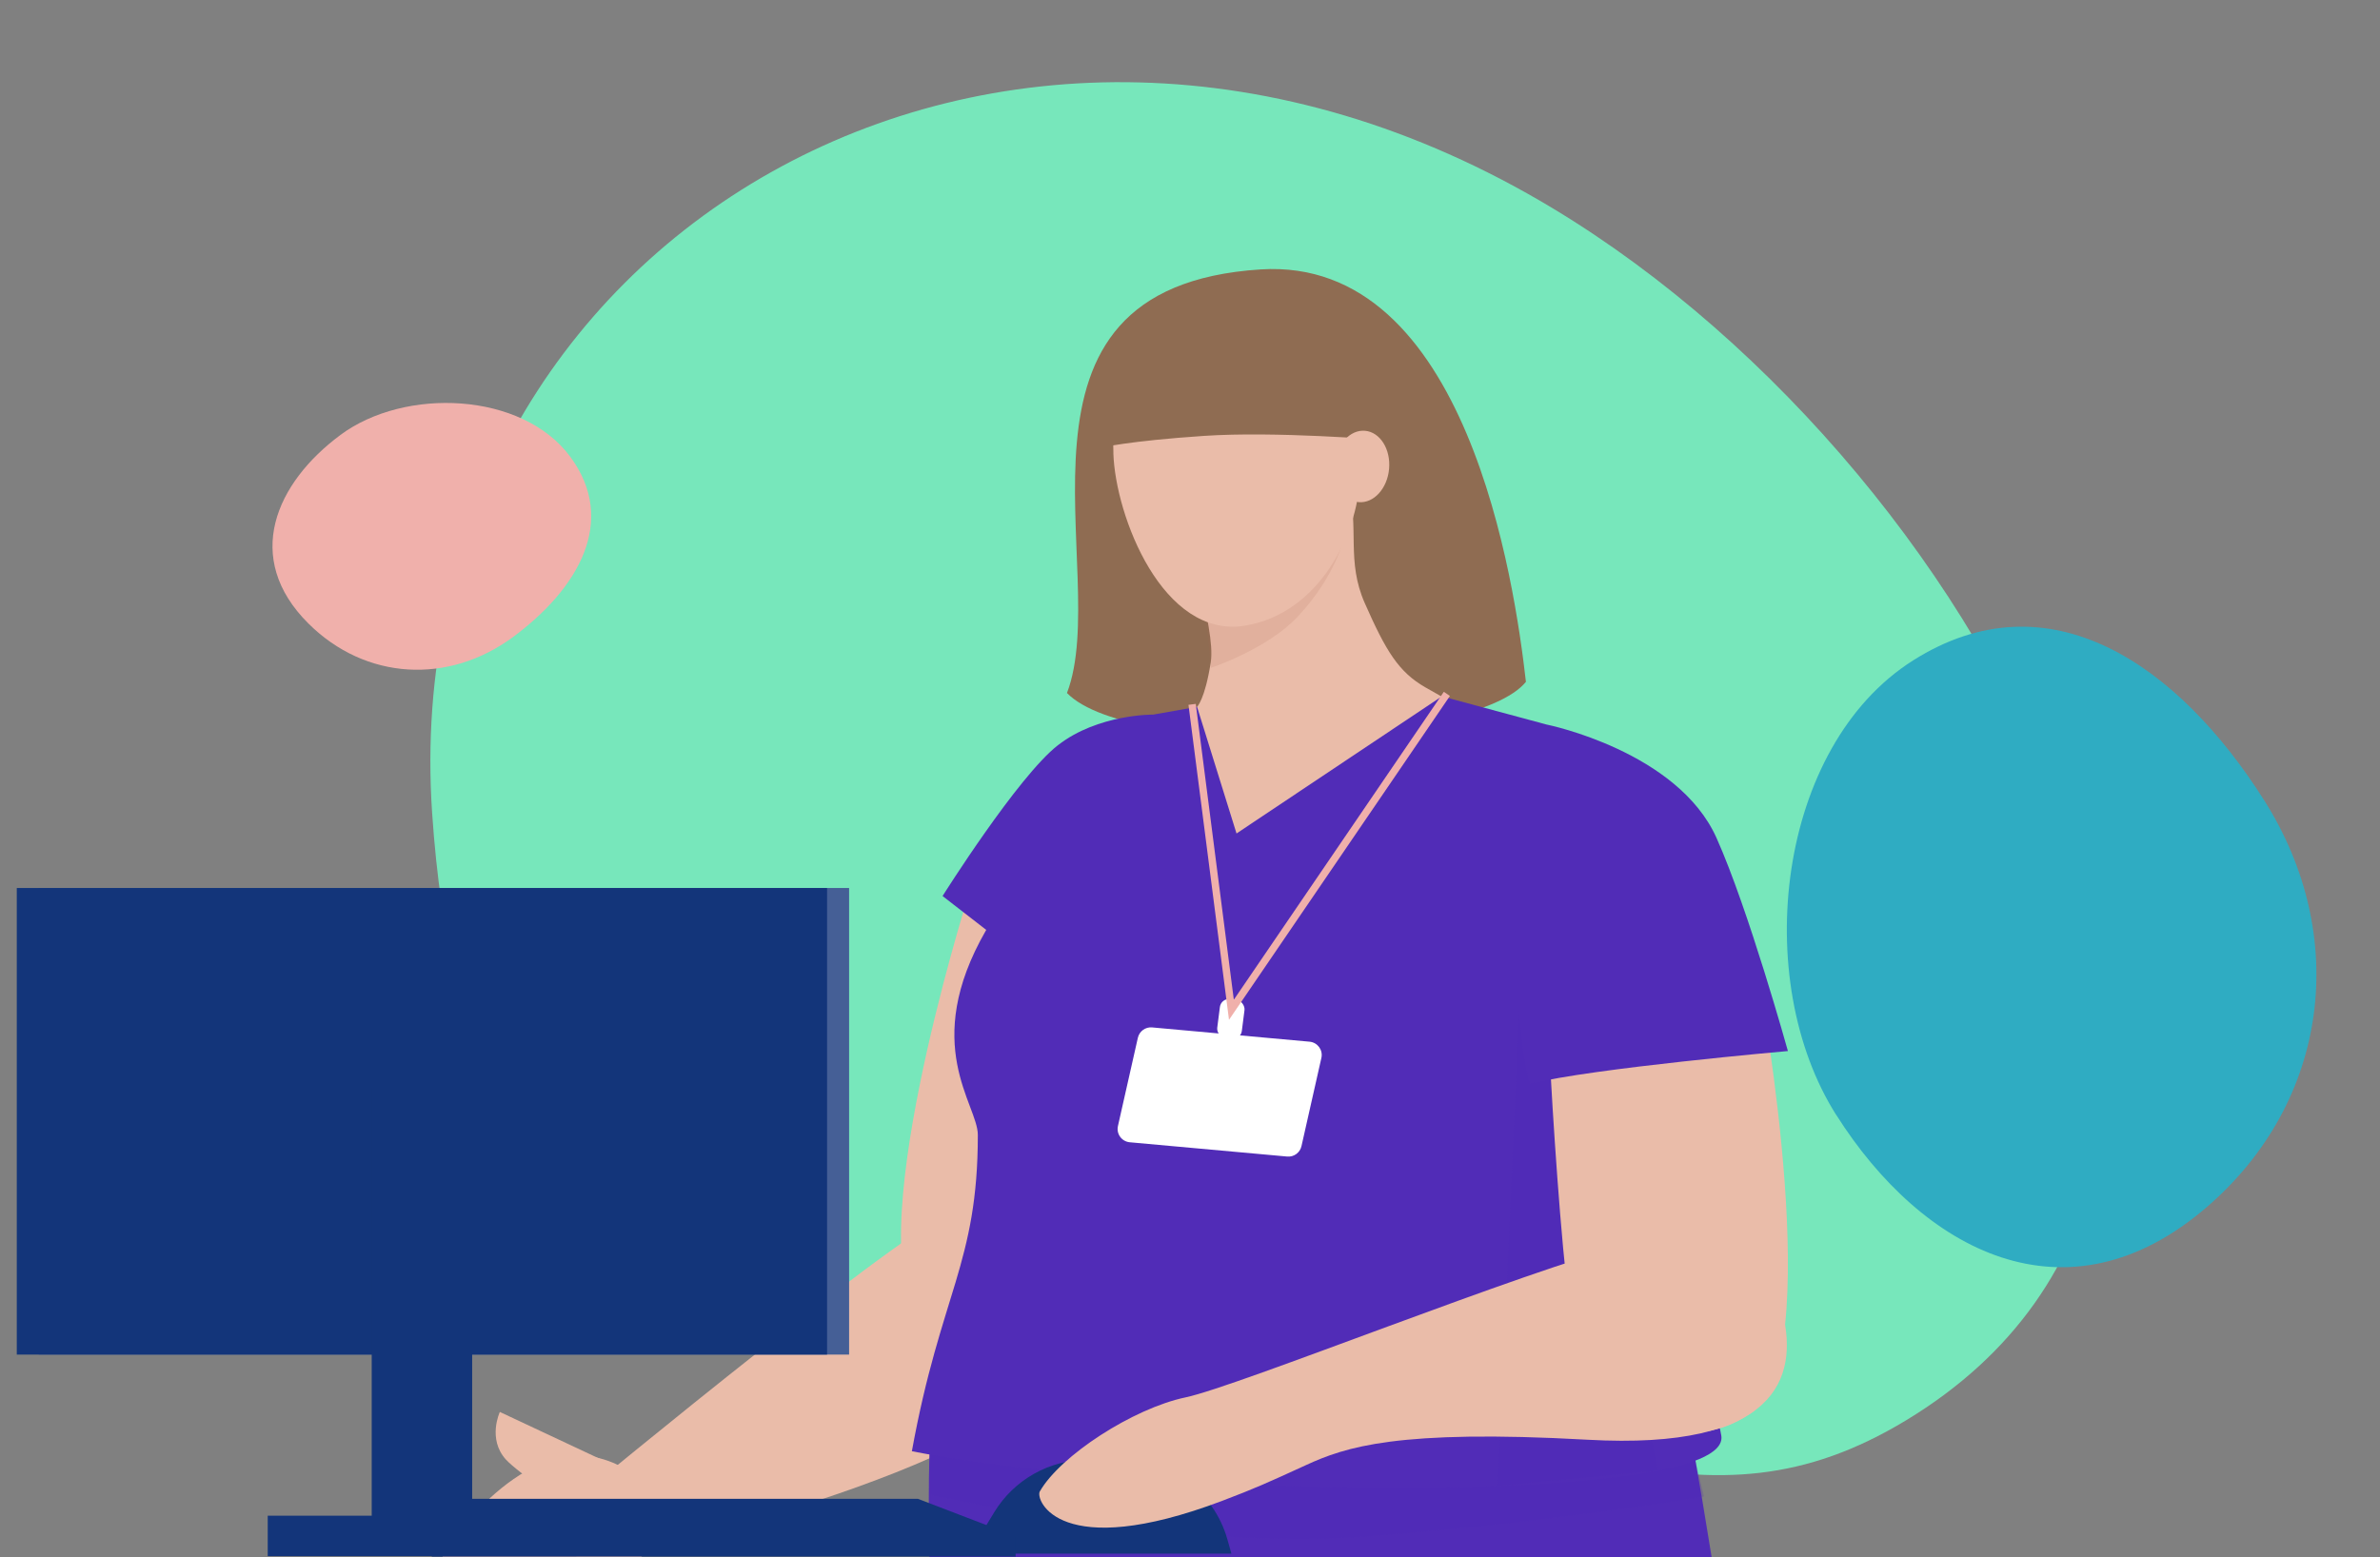 <svg viewBox="0 0 550 360" xmlns="http://www.w3.org/2000/svg" xmlns:xlink="http://www.w3.org/1999/xlink"><rect x="0" y="0" width="550" height="360" fill="#808080" stroke="none"/><clipPath id="a"><path d="m-35.18-17.02h604.16v388h-604.16z"/></clipPath><path d="m440.44 328.35c-46.7 28.23-80.42 3.46-173.75-18.46s-158.74-2.3-166.83-121.96c-8.92-131.87 131.51-216.57 258.98-139.77 102.83 61.95 182.52 219.17 81.6 280.19z" fill="#77e7bb"/><path d="m424.33 257.73c-19.88-31.4-13.65-85.18 17.76-105.06 31.4-19.88 61.26.92 81.14 32.32s15 69.54-13.08 93.89c-32.52 28.2-65.93 10.25-85.81-21.16z" fill="#2facc2"/><path d="m78.67 100.54c14.94-11.08 42-9.94 53.08 5s1.79 30.6-13.14 41.68c-14.94 11.08-34.15 10.04-47.33-3.08-15.27-15.19-7.54-32.52 7.4-43.6z" fill="#f0b0ab"/><g clip-path="url(#a)"><path d="m272.12 213.92s-14.54 84.25-20.25 87.72c-5.71 3.46-22.93 17.48-38.62 3.18s10.3-97.09 10.3-97.09z" fill="#eabca9"/><path d="m291.3 62.28c47.81-3.07 58.74 72.56 61.33 95.33-11.77 14.59-91.07 17.91-106.06 2.59 10.69-27.98-19.52-93.8 44.74-97.92z" fill="#8f6c52"/><path d="m150.84 356.1c-2.8 6.89-29.59 28.33-40.48 25.96s-7.99-22.99-7.99-22.99 17.08-26.89 36.18-21.98c10.96 2.82 15.1 12.13 12.3 19.01z" fill="#eabca9"/><path d="m146.19 340.78-30.68-14.39s-2.92 6.2 1.38 10.98c2.77 3.08 16.21 12.21 16.21 12.21z" fill="#eabca9"/><path d="m244.49 172.25c-9.28 7.23-26.67 34.88-26.67 34.88l36.44 28.26 12.09-9.87.15-60.33s-12.73-.16-22.01 7.07z" fill="#512cb7"/><path d="m247.2 315.02c-17.61 26.05-102.53 43.95-102.53 43.95l-10.44-13.35s81.6-67.49 88.37-66.57 42.21 9.91 24.6 35.97z" fill="#eabca9"/><g fill="#512cb7"><path d="m374.85 679.39h57.32s-19.17-238.39-46.22-373.26c-15.75-78.56-103.5-40.46-103.5 28.54s92.39 344.72 92.39 344.72z"/><path d="m320.53 679.39h-54.07s-56.98-219.46-51.45-350.21c3.16-74.79 115.47-58.98 115.47 5.49 0 37.94-3.27 134.37-5.96 207.31-.53 14.35 3.09 28.38 2.64 40.28-1.16 30.42-6.63 97.13-6.63 97.13z"/><path d="m215.15 326.85v18.69s56.75 12.97 100.6 9.65 78.02-9.25 78.02-9.25l-5.11-21.72-173.5 2.63z" opacity=".22"/><path d="m210.73 335.45c6.63-36.47 15.24-43.34 15.24-73.1 0-7.07-13.37-20.82 1.88-47.29 12.67-21.99 38.65-49.87 38.65-49.87l15.96-2.83 50.76-1.39 24.42 6.58s9.19 7.87 23.5 27.4-1.41 63.62-1.41 78.02c0 15.31 16.06 46.54 18.05 58.9 2.72 16.85-134.82 14.05-187.06 3.59z"/><path d="m346.09 343.49 6.56-145.48 30.6 141.96z" opacity=".22"/></g><path d="m276.63 163.39s1.8-1.63 3.16-10.24c1.35-8.61-7.19-28.8-2.49-36.93 5.05-8.73 32.58-10.9 34.32-3.99 2.5 9.92-.51 17.49 3.76 27.17 4.89 11.07 7.78 15.93 14.06 19.52s3.78 2.04 3.78 2.04l-47.47 31.71z" fill="#eabca9"/><path d="m279.83 154.38s13.01-4.3 20.08-11.85c8.95-9.56 10.79-18.55 10.79-18.55l-32.48 14.17 1.61 16.22z" fill="#a76950" opacity=".14"/><path d="m257.29 104.76c.44 14.45 11.4 43.03 30.47 39.86 17.16-2.85 25.94-21.23 26.46-33.84.51-12.61-5.64-41.24-28.91-39.82s-28.53 16.73-28.01 33.79z" fill="#eabca9"/><path d="m254.38 103.49s6.29-1.55 23.85-2.73c16.49-1.11 41 .92 41 .92s-6.86-37-34.72-36.31-30.13 38.11-30.13 38.11z" fill="#8f6c52"/><ellipse cx="314.82" cy="107.89" fill="#eabca9" rx="8.28" ry="6.31" transform="matrix(.09 -.996 .996 .09 178.93 411.68)"/><path d="m357.32 228.97s3.81 85.42 9.1 89.57c5.29 4.16 20.78 20.24 38.36 8.04s2.08-97.61 2.08-97.61z" fill="#eabca9"/><path d="m357.65 167.54s30.05 6.15 39.01 26.13c7.39 16.46 16.51 49.29 16.51 49.29s-45.1 3.96-59.55 7.56c-2.62-6.43-3.57-31.26-3.57-41.49 0-16.83 7.6-41.48 7.6-41.48z" fill="#512cb7"/><rect fill="#fff" height="9.09" rx="2.12" transform="matrix(.992 .127 -.127 .992 32.05 -34.1)" width="5.73" x="281.7" y="230.85"/><path d="m297.47 267.35-36.39-3.3c-1.86-.17-3.15-1.94-2.73-3.76l4.6-20.39c.34-1.51 1.75-2.54 3.29-2.4l36.39 3.3c1.86.17 3.15 1.94 2.73 3.76l-4.6 20.39c-.34 1.51-1.75 2.54-3.29 2.4z" fill="#fff"/><path d="m275.49 162.82 9.08 70.6 49.79-73.02" fill="none" stroke="#f0b0ab" stroke-miterlimit="10" stroke-width="1.7"/><path d="m284.57 359.14h-60.62l5.8-9.55c4.58-7.54 12.77-12.15 21.59-12.15h7.98c11.3 0 21.22 7.5 24.31 18.37l.94 3.32z" fill="#13357a"/><path d="m412.04 303.85c3.41 14.45-1.23 31.43-45.21 28.96-43.98-2.46-55.98 1.72-65.01 5.86s-11.85 5.41-19.36 8.26c-37.69 14.26-43.26-.25-42.17-2.16 4.72-8.27 21.54-19.2 33.68-21.75s78.78-29.51 102.57-35.42c26.02-6.46 32.09 1.79 35.5 16.24z" fill="#eabca9"/><path d="m8.97 205.28h187.25v107.86h-187.25z" fill="#455f96" transform="matrix(-1 -0 0 -1 205.19 518.41)"/><path d="m3.88 205.28h187.25v107.86h-187.25z" fill="#13357a" transform="matrix(-1 -0 0 -1 195.01 518.41)"/><path d="m85.9 251.43h23.21v107.86h-23.21z" fill="#13357a" transform="matrix(-1 -0 0 -1 195.01 610.72)"/><path d="m61.86 350.37h71.28v9.35h-71.28z" fill="#13357a" transform="matrix(-1 -0 0 -1 195.01 710.09)"/><path d="m99.79 359.81h134.91v-4.68l-22.59-8.66h-112.32z" fill="#13357a"/></g></svg>